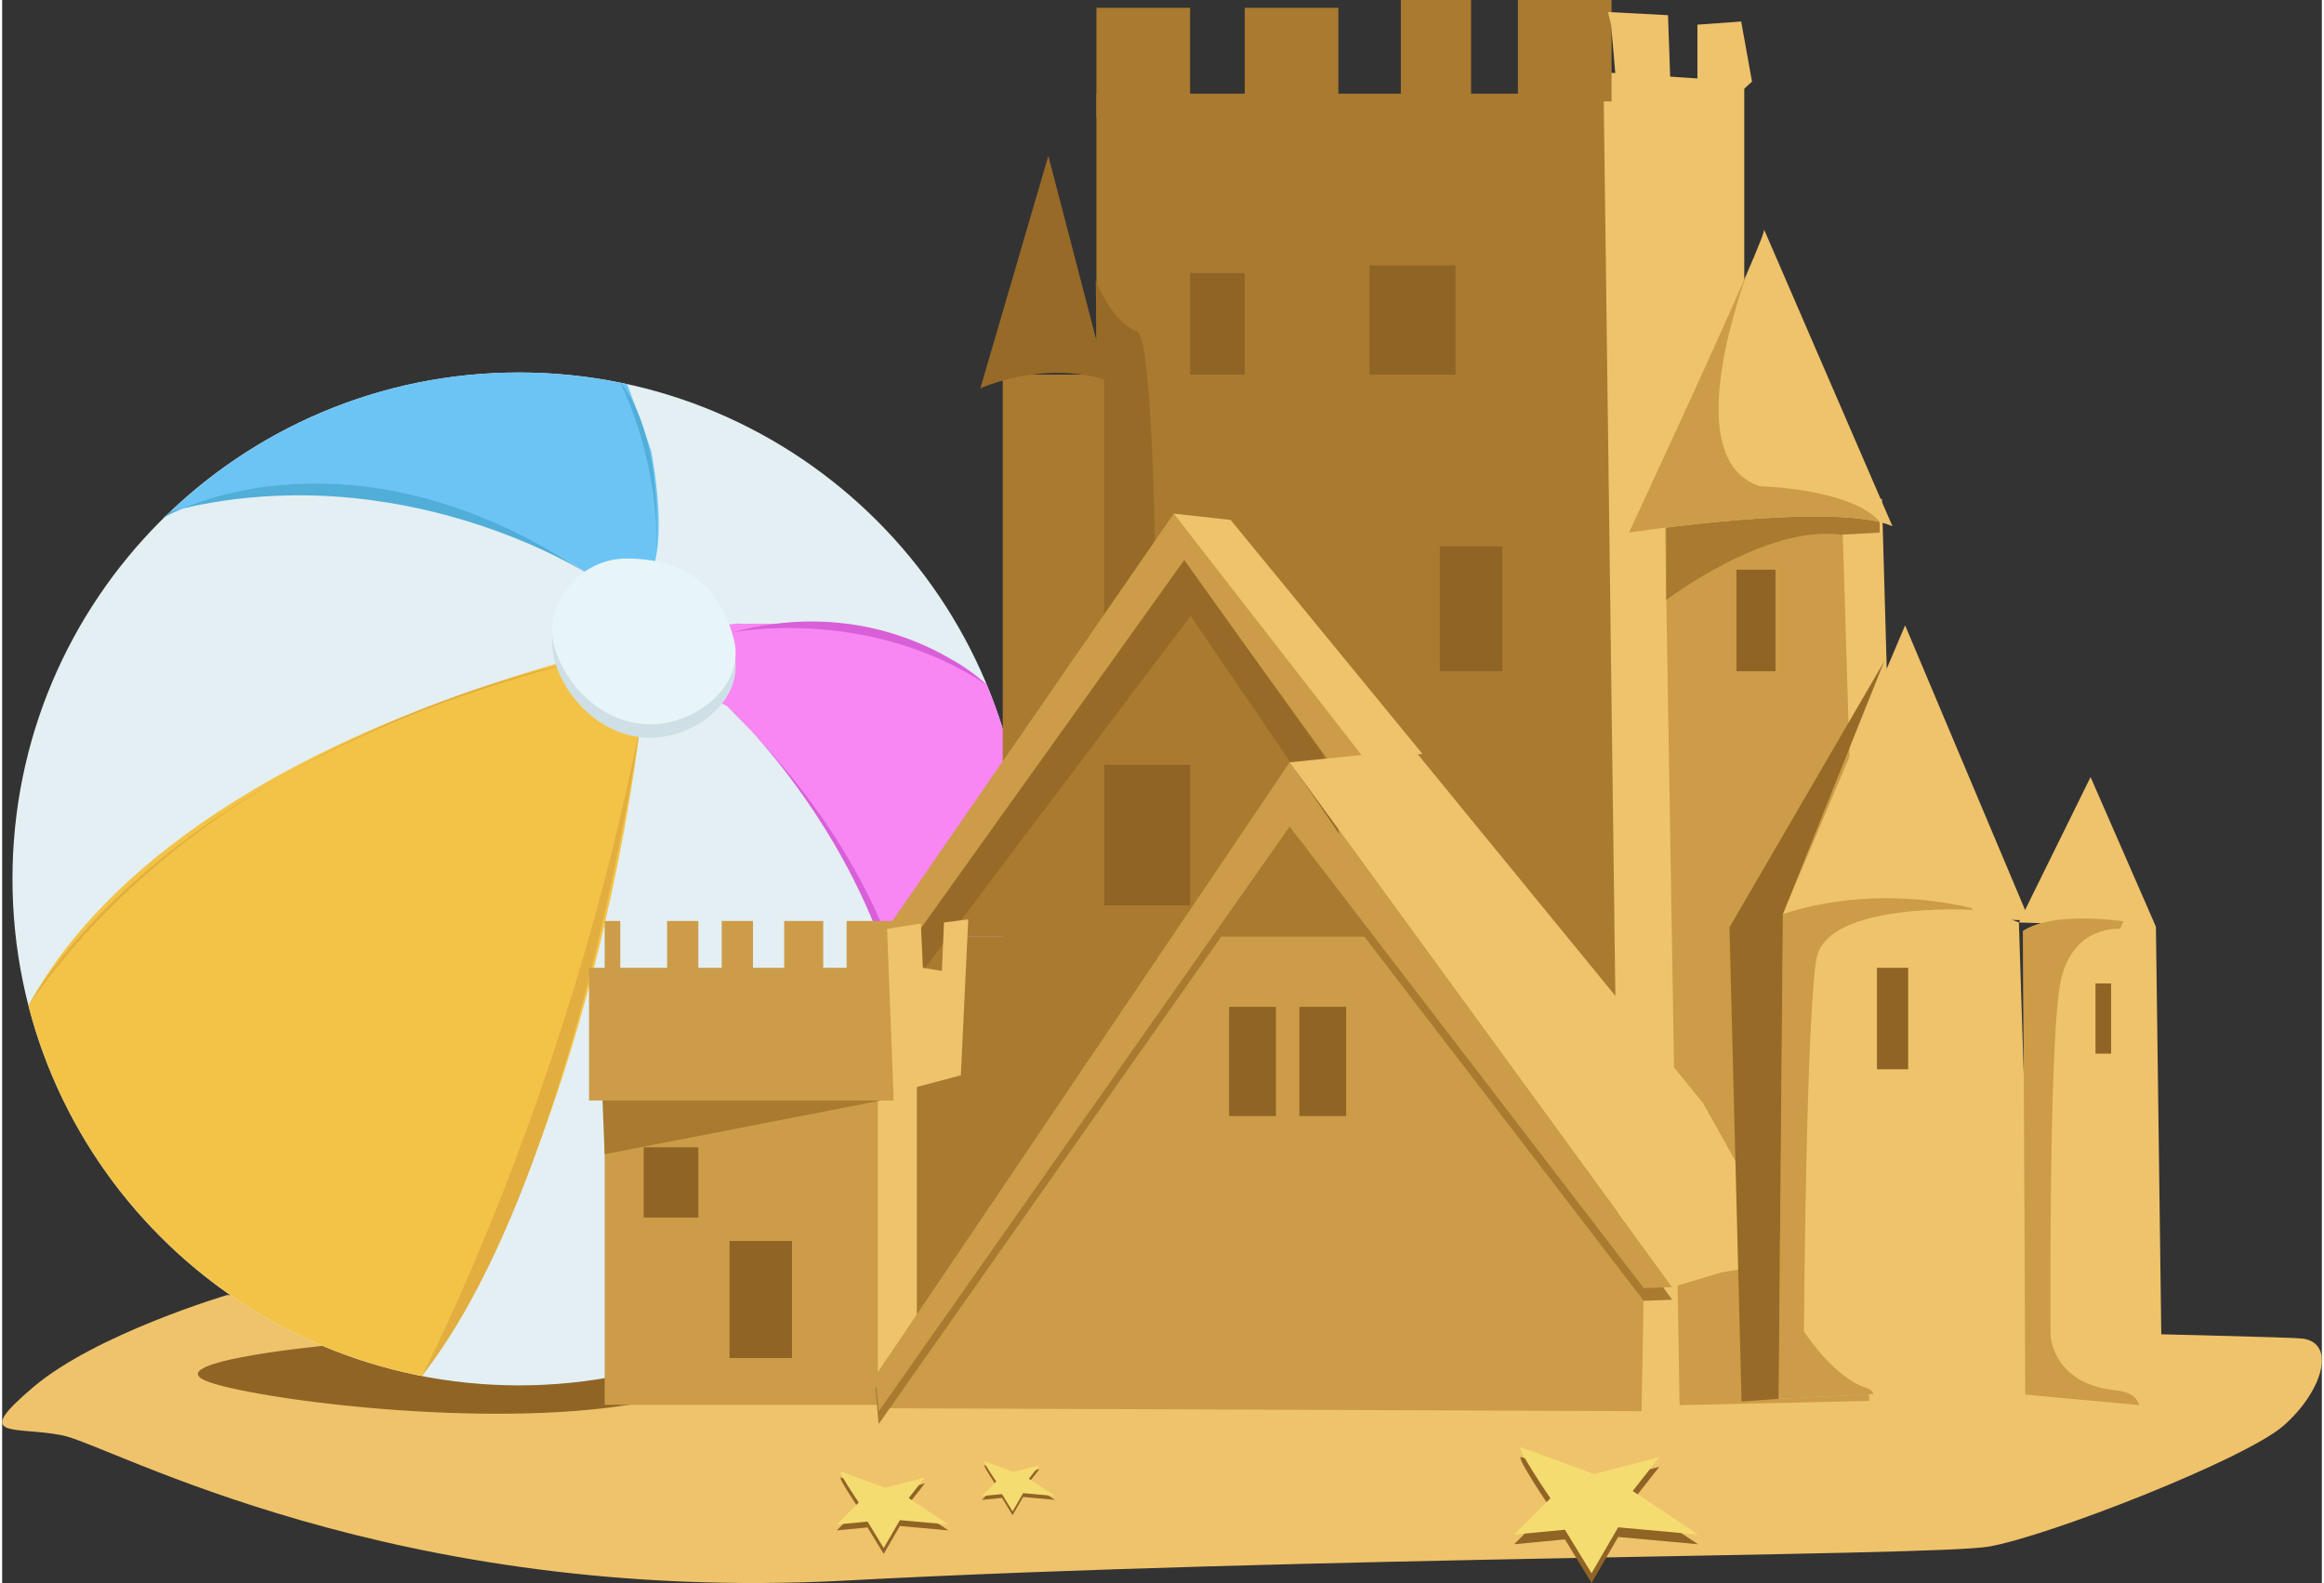 <?xml version="1.0" encoding="iso-8859-1"?>
<!-- Generator: Adobe Illustrator 17.1.0, SVG Export Plug-In . SVG Version: 6.00 Build 0)  -->
<!DOCTYPE svg PUBLIC "-//W3C//DTD SVG 1.1//EN" "http://www.w3.org/Graphics/SVG/1.1/DTD/svg11.dtd">
<svg version="1.1" id="Layer_1" xmlns="http://www.w3.org/2000/svg" xmlns:xlink="http://www.w3.org/1999/xlink" x="0px" y="0px"
	 viewBox="0 0 297.193 202.824" style="enable-background:new 0 0 297.193 202.824;" xml:space="preserve" width="298" height="203">
<rect x="0" y="0" width="297.193" height="202.824" fill="#333333" stroke="none"/>
<g>
	<defs>
		<rect id="SVGID_1_" width="297.193" height="202.824"/>
	</defs>
	<clipPath id="SVGID_2_">
		<use xlink:href="#SVGID_1_"  style="overflow:visible;"/>
	</clipPath>
	<path style="clip-path:url(#SVGID_2_);fill:#EFC36B;" d="M28.807,165.928c0,0-16.739,4.959-24.798,11.778
		c-8.059,6.82-2.479,4.96,3.719,6.2c6.199,1.24,42.156,21.698,100.431,18.598c58.273-3.1,138.865-3.1,146.305-4.34
		c7.44-1.24,32.858-11.159,37.817-15.498c4.959-4.34,6.819-10.539,2.479-11.159C290.421,170.888,28.807,165.928,28.807,165.928"/>
	<path style="clip-path:url(#SVGID_2_);fill:#906425;" d="M40.172,172.541c0,0-20.666,2.066-13.639,4.546
		c7.027,2.479,42.57,7.025,61.168,1.24c18.599-5.786,10.747-11.986,7.44-12.398C91.834,165.515,40.172,172.541,40.172,172.541"/>
	<path style="clip-path:url(#SVGID_2_);fill:#E3EFF3;" d="M131.097,112.613c0,35.836-29.052,64.888-64.886,64.888
		c-35.837,0-64.888-29.052-64.888-64.888c0-35.835,29.051-64.887,64.888-64.887C102.045,47.726,131.097,76.778,131.097,112.613"/>
	<path style="clip-path:url(#SVGID_2_);fill:#F3C347;" d="M71.952,84.764C27.141,97.568,9.946,116.661,3.369,128.836
		c6.189,24.05,25.825,42.691,50.412,47.462c23.294-34.059,28.221-85.504,28.221-85.504L71.952,84.764z"/>
	<path style="clip-path:url(#SVGID_2_);fill:#6CC4F5;" d="M75.11,73.567c0,0,7.465,3.157,8.615-2.01
		c1.148-5.169-0.575-13.781-0.575-13.781s-1.277-3.79-3.072-8.549c-4.47-0.974-9.107-1.501-13.866-1.501
		c-17.28,0-32.966,6.765-44.595,17.777c1.597-0.31,3.333-0.761,5.259-1.412C50.707,56.052,75.11,73.567,75.11,73.567"/>
	<path style="clip-path:url(#SVGID_2_);fill:#F886F3;" d="M94.346,79.883l-6.029,0.574l-1.435,6.605l6.029,3.444
		c27.411,26.946,25.313,53.89,23.515,63.196c9.168-11.19,14.671-25.495,14.671-41.089c0-8.801-1.761-17.19-4.935-24.843
		c-1.791-1.691-3.601-2.935-5.4-3.58C105.545,78.735,95.209,80.17,94.346,79.883"/>
	<path style="clip-path:url(#SVGID_2_);fill:#E1AE3F;" d="M81.713,93.091c0,0-7.921,57.6-27.933,83.207
		C53.78,176.298,72.24,141.037,81.713,93.091"/>
	<path style="clip-path:url(#SVGID_2_);fill:#E1AE3F;" d="M3.369,128.836c0,0,15.756-30.291,70.307-44.072
		C73.676,84.764,28.095,93.091,3.369,128.836"/>
	<path style="clip-path:url(#SVGID_2_);fill:#50AED8;" d="M20.56,66.389c0,0,22.969-13.781,54.55,7.179
		c0,0-24.012-15.555-53.493-8.065"/>
	<path style="clip-path:url(#SVGID_2_);fill:#50AED8;" d="M83.725,71.557c0,0,1.435-15.218-4.595-22.683
		C79.13,48.874,84.584,59.497,83.725,71.557"/>
	<path style="clip-path:url(#SVGID_2_);fill:#D85FD8;" d="M92.912,90.506c0,0,28.654,25.903,23.515,63.196
		C116.427,153.702,126.504,123.524,92.912,90.506"/>
	<path style="clip-path:url(#SVGID_2_);fill:#D85FD8;" d="M93.486,81.031c0,0,17.404-3.463,32.677,6.738
		C126.163,87.769,113.583,75.577,93.486,81.031"/>
	<path style="clip-path:url(#SVGID_2_);fill:#CEE0E5;" d="M93.773,83.759c1.417,5.774-4.821,10.767-10.766,10.767
		c-5.947,0-10.766-4.881-12.202-9.762c-1.678-5.704,3.239-11.484,9.186-11.484S91.763,75.577,93.773,83.759"/>
	<path style="clip-path:url(#SVGID_2_);fill:#E8F5F8;" d="M93.773,82.036c1.417,5.774-4.821,10.767-10.766,10.767
		c-5.947,0-10.766-4.881-12.202-9.761c-1.678-5.705,3.239-11.485,9.186-11.485S91.763,73.853,93.773,82.036"/>
	<rect x="114.193" y="124" style="clip-path:url(#SVGID_2_);fill:#976A28;" width="74" height="52"/>
	<rect x="140.193" y="12" style="clip-path:url(#SVGID_2_);fill:#A97A2F;" width="82" height="167"/>
	<path style="clip-path:url(#SVGID_2_);fill:#976A28;" d="M140.108,35.97c0,0,2.025,5.265,5.267,6.48
		c3.24,1.215,2.429,68.048,2.429,68.048l-6.885-18.228L140.108,35.97z"/>
	<polygon style="clip-path:url(#SVGID_2_);fill:#EFC36B;" points="223.193,179 207.347,179 205.143,9.261 223.193,10.451 	"/>
	<rect x="128.193" y="48" style="clip-path:url(#SVGID_2_);fill:#A97A2F;" width="13" height="120"/>
	<rect x="117.193" y="120" style="clip-path:url(#SVGID_2_);fill:#A97A2F;" width="66" height="60"/>
	<rect x="109.193" y="135" style="clip-path:url(#SVGID_2_);fill:#EFC36B;" width="8" height="45"/>
	<polygon style="clip-path:url(#SVGID_2_);fill:#CC9C48;" points="114.193,124.209 114.193,124.209 114.193,118 108.193,118 
		108.193,124 105.193,124 105.193,118 100.193,118 100.193,124 96.193,124 96.193,118 92.193,118 92.193,124 89.193,124 89.193,118 
		85.193,118 85.193,124 79.193,124 79.193,118 77.193,118 77.193,124 75.193,124 75.193,141 77.193,141 77.193,180 112.193,180 
		112.193,141 114.193,141 	"/>
	<path style="clip-path:url(#SVGID_2_);fill:#CC9C48;" d="M113.375,119.003l36.726-53.195c0,0,31.323,39.424,31.323,40.234
		c0,0.81-63.728,13.772-63.728,13.772L113.375,119.003z"/>
	<polygon style="clip-path:url(#SVGID_2_);fill:#A97A2F;" points="76.921,141 112.567,141 77.192,147.886 	"/>
	<polygon style="clip-path:url(#SVGID_2_);fill:#CC9C48;" points="113.105,178.949 166.032,104.422 210.317,165.043 
		210.036,180.806 112.701,180.434 	"/>
	<polygon style="clip-path:url(#SVGID_2_);fill:#A97A2F;" points="117.697,120 151.45,71.936 186.283,120 	"/>
	<polygon style="clip-path:url(#SVGID_2_);fill:#A97A2F;" points="111.89,177.869 164.951,99.291 213.96,166.528 210.317,166.663 
		164.951,107.527 112.294,182.46 	"/>
	<polygon style="clip-path:url(#SVGID_2_);fill:#CC9C48;" points="111.89,176.249 164.951,97.671 213.96,164.908 210.317,165.043 
		164.951,105.906 112.294,180.839 	"/>
	<polygon style="clip-path:url(#SVGID_2_);fill:#976A28;" points="116.21,126.699 152.26,78.904 171.297,106.851 169.273,96.725 
		151.449,71.749 114.186,123.864 	"/>
	<polygon style="clip-path:url(#SVGID_2_);fill:#CC9C48;" points="213.016,64.997 214.907,180.03 239.208,179.489 235.969,64.457 	
		"/>
	<polyline style="clip-path:url(#SVGID_2_);fill:#EFC36B;" points="164.951,97.671 180.883,96.051 217.877,141.281 229.219,161.533 
		220.308,163.018 213.961,164.908 	"/>
	<polygon style="clip-path:url(#SVGID_2_);fill:#EFC36B;" points="235.699,64.727 240.831,63.916 244.069,178.138 239.209,179.489 	
		"/>
	<path style="clip-path:url(#SVGID_2_);fill:#A97A2F;" d="M213.193,76.878c0,0,12.739-9.721,22.46-8.37l4.883-0.271l0.024-2.948
		l-27.367,0.788V76.878z"/>
	<path style="clip-path:url(#SVGID_2_);fill:#EFC36B;" d="M225.708,29.354c1.079-0.541-17.283,38.883-17.283,38.883
		s26.464-4.05,33.755-0.81L225.708,29.354z"/>
	<path style="clip-path:url(#SVGID_2_);fill:#CC9C48;" d="M225.168,62.297c-8.688-2.896-4.679-18.486-1.685-27.142
		c-4.701,10.843-15.058,33.082-15.058,33.082s23.293-3.564,32.191-1.329C236.863,62.56,225.168,62.297,225.168,62.297"/>
	<polygon style="clip-path:url(#SVGID_2_);fill:#EFC36B;" points="150.101,65.807 157.39,66.618 181.962,96.59 174.671,97.401 	"/>
	<path style="clip-path:url(#SVGID_2_);fill:#976A28;" d="M134.033,19.97l-0.26,0.891l-8.447,28.88c0,0,8.1-3.645,16.201-1.012"/>
	<path style="clip-path:url(#SVGID_2_);fill:#EFC36B;" d="M228.138,117.114l-0.541,62.105l32.675-1.621l-1.892-59.405
		C258.38,118.193,244.069,111.982,228.138,117.114"/>
	<path style="clip-path:url(#SVGID_2_);fill:#EFC36B;" d="M276.745,180.3l-0.812-61.566c0,0-11.879-2.701-17.011,0.54l0.269,59.406
		L276.745,180.3z"/>
	<polygon style="clip-path:url(#SVGID_2_);fill:#EFC36B;" points="228.138,117.114 243.801,80.119 259.731,117.923 	"/>
	<path style="clip-path:url(#SVGID_2_);fill:#CC9C48;" d="M238.939,177.87c-4.32-1.35-8.101-7.291-8.101-7.291
		s0.271-40.505,1.622-47.795c1.349-7.291,19.981-6.211,19.981-6.211l-0.098-0.232c-5.65-1.299-14.633-2.31-24.205,0.773
		l-0.541,62.106l12.166-0.604C239.646,178.27,239.387,178.01,238.939,177.87"/>
	<polygon style="clip-path:url(#SVGID_2_);fill:#EFC36B;" points="275.933,118.733 267.561,99.561 258.38,118.193 	"/>
	<path style="clip-path:url(#SVGID_2_);fill:#CC9C48;" d="M270.802,178.139c-8.1-0.81-8.37-7.02-8.37-7.02
		s-0.27-38.614,1.349-45.634c1.623-7.022,7.562-6.482,7.562-6.482l0.43-0.969c-3.93-0.496-9.679-0.763-12.852,1.24l0.27,59.406
		l14.583,1.346C273.511,179.036,272.638,178.324,270.802,178.139"/>
	<rect x="140.193" y="1" style="clip-path:url(#SVGID_2_);fill:#A97A2F;" width="12" height="14"/>
	<rect x="159.193" y="1" style="clip-path:url(#SVGID_2_);fill:#A97A2F;" width="12" height="14"/>
	<rect x="179.193" style="clip-path:url(#SVGID_2_);fill:#A97A2F;" width="9" height="13"/>
	<rect x="194.193" style="clip-path:url(#SVGID_2_);fill:#A97A2F;" width="12" height="13"/>
	<polyline style="clip-path:url(#SVGID_2_);fill:#EFC36B;" points="205.726,1.54 213.422,1.945 213.827,13.287 206.941,12.477 
		206.13,3.161 	"/>
	<polyline style="clip-path:url(#SVGID_2_);fill:#EFC36B;" points="217.193,11 217.193,3.161 222.799,2.756 224.186,10.451 
		219.474,14.776 	"/>
	<polygon style="clip-path:url(#SVGID_2_);fill:#EFC36B;" points="114.186,140.065 122.826,137.77 123.772,117.788 120.666,118.193 
		120.396,124.403 117.965,123.999 117.697,118.328 113.375,119.002 	"/>
	<rect x="152.193" y="35" style="clip-path:url(#SVGID_2_);fill:#906425;" width="7" height="13"/>
	<rect x="175.193" y="34" style="clip-path:url(#SVGID_2_);fill:#906425;" width="11" height="14"/>
	<rect x="184.193" y="70" style="clip-path:url(#SVGID_2_);fill:#906425;" width="8" height="16"/>
	<rect x="141.193" y="98" style="clip-path:url(#SVGID_2_);fill:#906425;" width="11" height="18"/>
	<rect x="157.193" y="129" style="clip-path:url(#SVGID_2_);fill:#906425;" width="6" height="14"/>
	<rect x="166.193" y="129" style="clip-path:url(#SVGID_2_);fill:#906425;" width="6" height="14"/>
	<rect x="222.193" y="73" style="clip-path:url(#SVGID_2_);fill:#906425;" width="5" height="13"/>
	<rect x="240.193" y="124" style="clip-path:url(#SVGID_2_);fill:#906425;" width="4" height="13"/>
	<rect x="268.193" y="126" style="clip-path:url(#SVGID_2_);fill:#906425;" width="2" height="9"/>
	<rect x="82.193" y="147" style="clip-path:url(#SVGID_2_);fill:#906425;" width="7" height="9"/>
	<rect x="93.193" y="159" style="clip-path:url(#SVGID_2_);fill:#906425;" width="8" height="15"/>
	<path style="clip-path:url(#SVGID_2_);fill:#906425;" d="M198.359,193.205c0,0-4.648-6.818-3.719-6.509
		c0.93,0.31,9.299,3.409,9.299,3.409l8.37-2.169l-3.411,4.339l8.37,5.579l-10.229-0.929l-3.41,5.889l-3.41-5.58l-6.508,0.62
		L198.359,193.205z"/>
	<path style="clip-path:url(#SVGID_2_);fill:#F5DC71;" d="M198.359,191.966c0,0-4.648-6.819-3.719-6.51
		c0.93,0.311,9.299,3.41,9.299,3.41l8.37-2.17l-3.411,4.34l8.37,5.579l-10.229-0.929l-3.41,5.888l-3.41-5.579l-6.508,0.62
		L198.359,191.966z"/>
	<path style="clip-path:url(#SVGID_2_);fill:#906425;" d="M109.743,193.259c0,0-2.823-4.143-2.261-3.954
		c0.567,0.188,5.65,2.071,5.65,2.071l5.083-1.318l-2.071,2.637l5.082,3.387l-6.212-0.563l-2.07,3.576l-2.072-3.39l-3.952,0.377
		L109.743,193.259z"/>
	<path style="clip-path:url(#SVGID_2_);fill:#F5DC71;" d="M109.743,192.506c0,0-2.823-4.143-2.261-3.954
		c0.567,0.188,5.65,2.07,5.65,2.07l5.083-1.317l-2.071,2.636l5.082,3.388l-6.212-0.563l-2.07,3.576l-2.072-3.39l-3.952,0.377
		L109.743,192.506z"/>
	<path style="clip-path:url(#SVGID_2_);fill:#906425;" d="M127.362,190.322c0,0-1.846-2.706-1.478-2.584
		c0.372,0.124,3.691,1.354,3.691,1.354l3.322-0.862l-1.352,1.723l3.321,2.214l-4.06-0.369l-1.353,2.337l-1.354-2.215l-2.583,0.247
		L127.362,190.322z"/>
	<path style="clip-path:url(#SVGID_2_);fill:#F5DC71;" d="M127.362,189.83c0,0-1.846-2.707-1.478-2.584
		c0.372,0.123,3.691,1.354,3.691,1.354l3.322-0.862l-1.352,1.723l3.321,2.215l-4.06-0.369l-1.353,2.336l-1.354-2.213l-2.583,0.246
		L127.362,189.83z"/>
	<polygon style="clip-path:url(#SVGID_2_);fill:#976A28;" points="241.135,84.716 221.297,118.813 222.847,179.567 227.597,179.22 
		228.138,117.114 	"/>
</g>
</svg>
